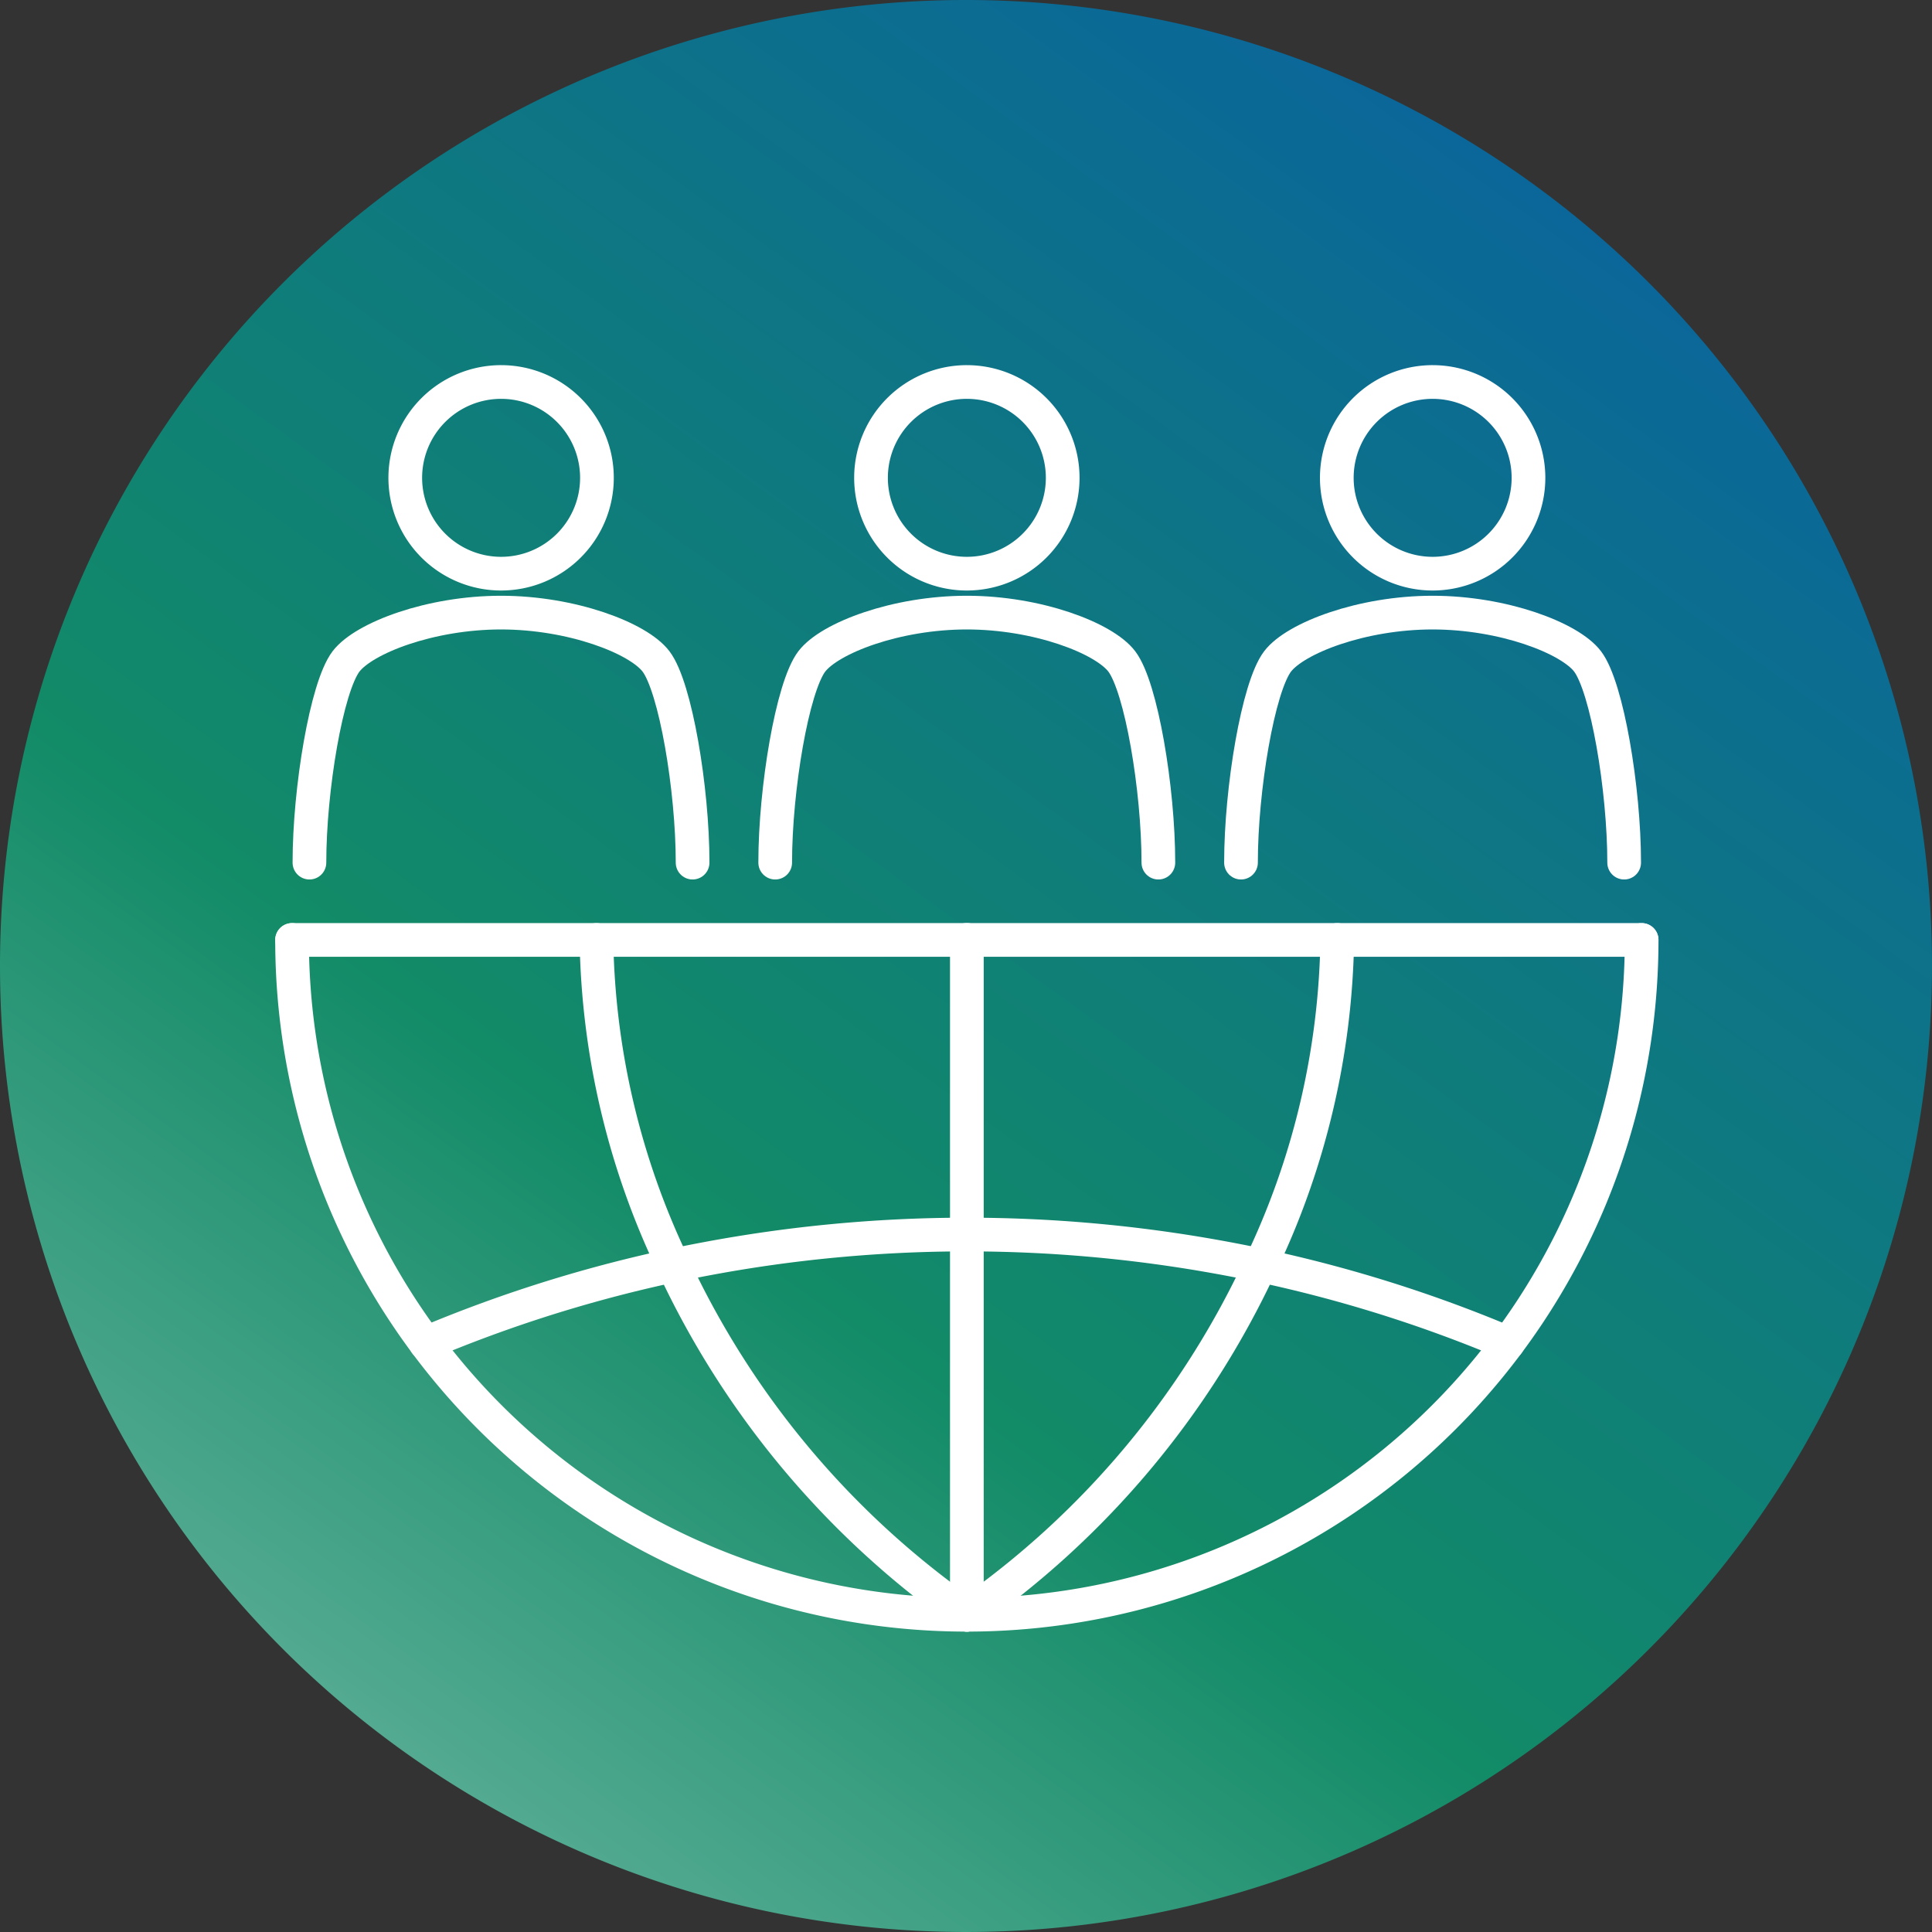 <svg xmlns="http://www.w3.org/2000/svg" width="86" height="86"><rect width="100%" height="100%" fill="#333333" stroke="none"/><defs><linearGradient id="a" x1=".813" y1=".052" x2=".196" y2=".904" gradientUnits="objectBoundingBox"><stop offset="0" stop-color="#0a649d"/><stop offset=".69" stop-color="#128b67"/><stop offset="1" stop-color="#55ab92"/></linearGradient></defs><g data-name="グループ 42403"><path data-name="パス 47732" d="M43 0A43 43 0 1 1 0 43 43 43 0 0 1 43 0Z" fill="url(#a)"/></g><g data-name="グループ 42408" fill="none" stroke="#fff" stroke-linecap="round" stroke-linejoin="round" stroke-width="1.5"><path data-name="パス 45752" d="M18.951 59.791a61.262 61.262 0 0 1 12.531-3.765 62.814 62.814 0 0 1 22.824-.054 60.921 60.921 0 0 1 12.815 3.819"/><path data-name="パス 45753" d="M73.075 41.841a30.037 30.037 0 1 1-60.074 0"/><path data-name="線 185" d="M73.075 41.84H13.001"/><path data-name="パス 45754" d="M26.55 41.841a34.657 34.657 0 0 0 3.425 14.488 39.015 39.015 0 0 0 13.063 15.549"/><path data-name="パス 45755" d="M59.526 41.841a34.622 34.622 0 0 1-3.423 14.486 38.984 38.984 0 0 1-13.065 15.551"/><path data-name="パス 45756" d="M43.038 71.878V41.836"/><path data-name="パス 45757" d="M18.04 21.266a4.266 4.266 0 1 0 4.267-4.262 4.265 4.265 0 0 0-4.267 4.262Z"/><path data-name="パス 45758" d="M13.774 38.399c0-3.284.763-7.817 1.628-8.956.8-1.047 3.76-2.174 6.9-2.174s6.106 1.128 6.9 2.174c.865 1.139 1.628 5.672 1.628 8.956"/><path data-name="パス 45759" d="M38.772 21.266a4.266 4.266 0 1 0 4.268-4.262 4.265 4.265 0 0 0-4.268 4.262Z"/><path data-name="パス 45760" d="M34.507 38.399c0-3.284.763-7.817 1.628-8.956.8-1.047 3.76-2.174 6.9-2.174s6.106 1.128 6.9 2.174c.865 1.139 1.628 5.672 1.628 8.956"/><path data-name="パス 45761" d="M59.506 21.266a4.266 4.266 0 1 0 4.268-4.262 4.264 4.264 0 0 0-4.268 4.262Z"/><path data-name="パス 45762" d="M55.241 38.399c0-3.284.763-7.817 1.628-8.956.8-1.047 3.76-2.174 6.9-2.174s6.108 1.128 6.9 2.174c.865 1.139 1.628 5.672 1.628 8.956"/></g></svg>